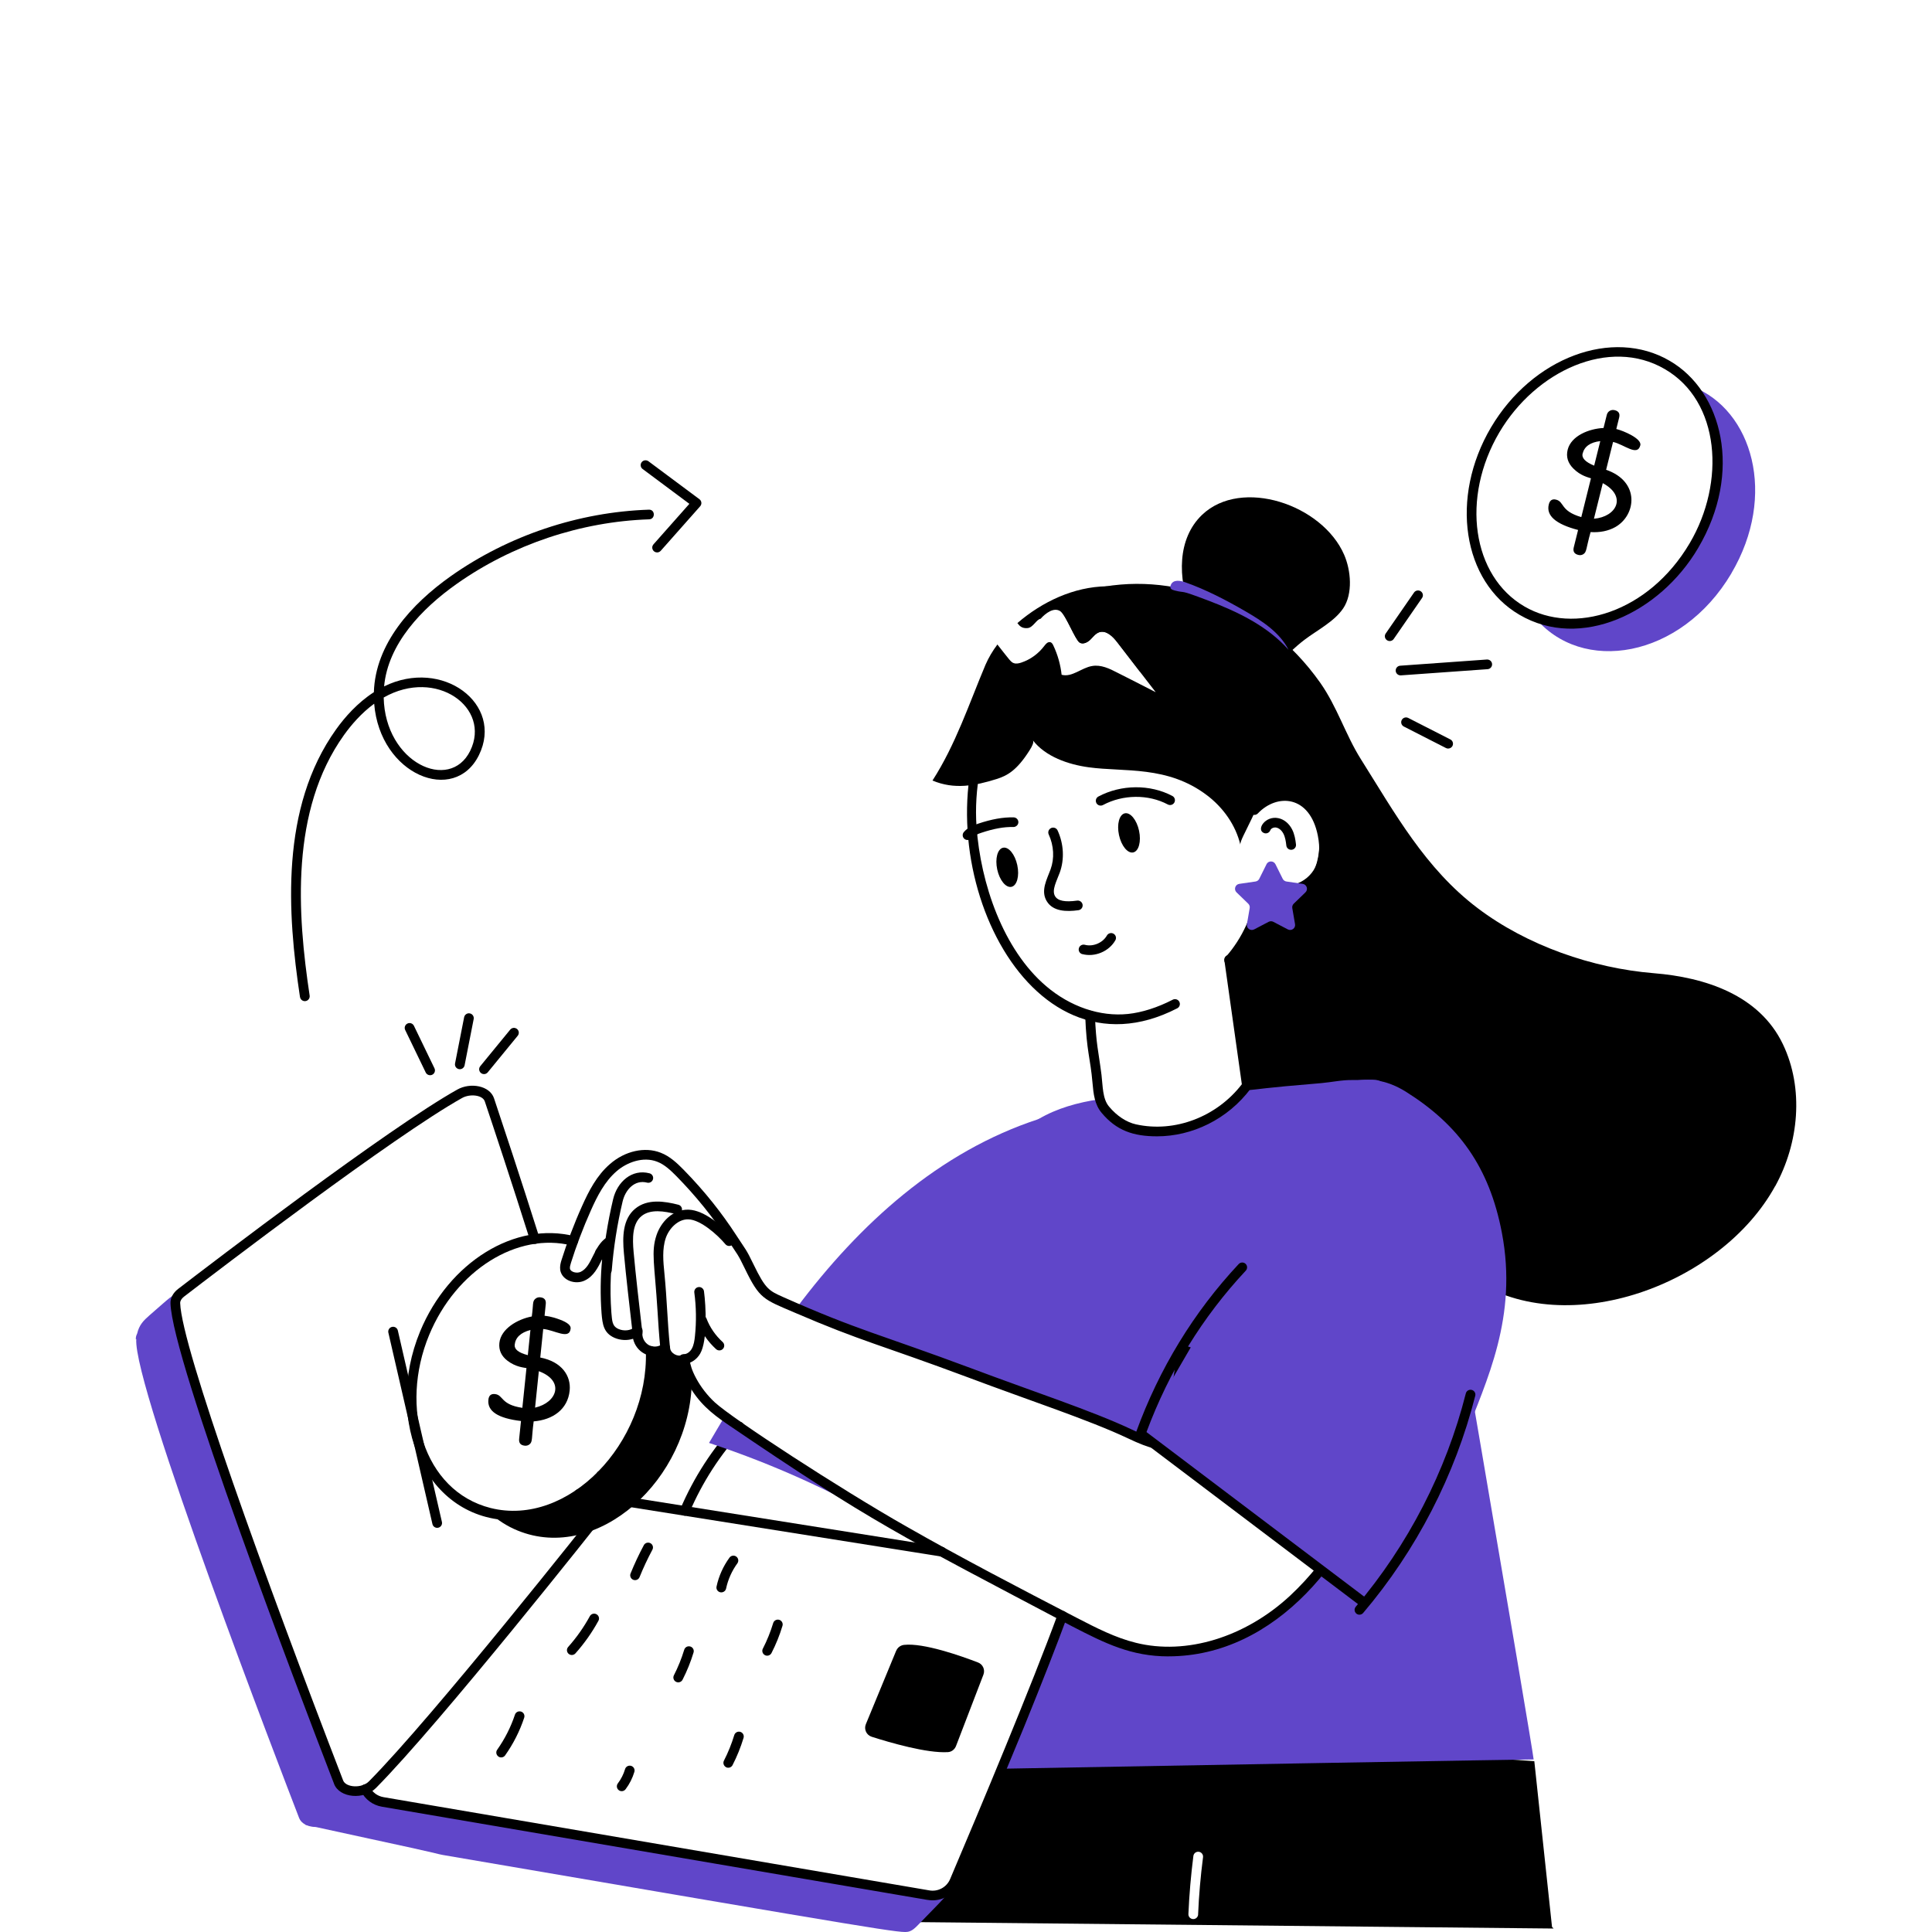 <svg width="260" height="260" viewBox="0 0 260 260" fill="none" xmlns="http://www.w3.org/2000/svg">
<g clip-path="url(#clip0_2043_1489)">
<path d="M91.9 203.927C91.57 203.785 91.412 203.404 91.554 203.074C93.372 198.808 95.886 194.929 99.024 191.542C99.268 191.278 99.684 191.262 99.948 191.501C100.213 191.745 100.233 192.156 99.989 192.42C96.952 195.701 94.525 199.453 92.763 203.582C92.621 203.917 92.235 204.064 91.905 203.927H91.9Z" fill="black"/>
<path d="M208.863 259.309L206.481 237.011L137.195 232.167C133.793 240.515 130.167 249.112 128.456 253.134C127.862 254.536 126.394 255.303 124.937 255.044L117.594 253.784L117.629 258.614L209.076 259.533C209.005 259.462 208.934 259.385 208.858 259.309H208.863ZM161.24 257.639C161.225 257.984 160.936 258.263 160.585 258.263H160.56C160.194 258.248 159.915 257.943 159.93 257.588C160.042 254.978 160.27 252.352 160.6 249.767C160.646 249.412 160.966 249.158 161.332 249.204C161.687 249.249 161.941 249.574 161.9 249.93C161.57 252.479 161.342 255.069 161.235 257.639H161.24Z" fill="black"/>
<path d="M127.897 254.023C127.664 254.952 127.222 255.252 123.54 259.06C123.185 259.426 122.799 259.807 122.301 259.944C121.301 260.203 120.245 260.01 59.571 249.63C58.769 249.488 59.759 249.6 49.613 247.421C40.269 245.38 41.188 245.603 41.066 245.542C41.188 245.146 41.427 245.156 42.768 243.78C44.113 242.424 44.281 242.064 45.703 240.078C46.332 241.099 48.1 241.262 49.166 240.779C49.593 241.648 50.425 242.323 51.507 242.506L124.937 255.049C126.054 255.247 127.171 254.84 127.897 254.028V254.023Z" fill="#6046C9"/>
<path d="M48.587 240.957C47.18 242.526 45.9 243.902 44.814 244.999C43.524 246.299 40.817 246.101 40.258 244.669C37.943 238.662 17.859 186.55 18.341 180.207L18.28 180.253V180.202C18.27 179.958 18.331 179.715 18.453 179.481C18.732 178.283 19.326 177.704 20.119 177.008C22.851 174.652 23.374 173.992 24.054 174.251C23.76 174.581 23.592 174.951 23.592 175.332C23.623 175.424 22.5 180.096 45.58 239.83C45.768 240.292 46.23 240.667 46.56 240.774C46.576 240.789 46.606 240.799 46.637 240.81C46.896 240.957 47.708 241.124 48.582 240.957H48.587Z" fill="#6046C9"/>
<path d="M44.961 240.068C39.853 226.824 23.161 183.031 22.943 175.393C22.917 174.687 23.293 173.982 23.963 173.464C28.605 169.899 52.228 151.841 61.547 146.626C63.324 145.63 65.924 146.103 66.487 147.814C67.661 151.328 70.022 158.437 72.591 166.557C72.698 166.903 72.51 167.263 72.165 167.375C71.82 167.482 71.454 167.294 71.342 166.948C68.778 158.839 66.421 151.734 65.243 148.225C64.959 147.362 63.268 147.159 62.186 147.763C52.944 152.938 29.387 170.94 24.761 174.499C24.425 174.758 24.238 175.073 24.248 175.358C24.415 181.269 35.689 212.423 46.18 239.611C46.546 240.551 48.673 240.723 49.659 239.718C58.347 230.953 79.559 204.115 80.457 202.978C80.584 202.82 80.656 202.673 80.671 202.531C80.732 202.048 80.711 200.987 80.264 198.676C80.198 198.321 80.432 197.981 80.787 197.915C81.138 197.849 81.483 198.077 81.554 198.433C81.935 200.418 82.072 201.85 81.971 202.688C81.92 203.064 81.757 203.43 81.488 203.775C80.59 204.912 59.333 231.806 50.593 240.622C49.009 242.237 45.708 241.998 44.956 240.068H44.961Z" fill="black"/>
<path d="M121.596 205.964C121.545 206.024 121.489 206.075 121.438 206.136C113.252 201.205 104.508 197.183 95.418 194.182C96.119 192.994 96.814 191.806 97.531 190.617C101.7 193.639 112.201 200.621 121.596 205.964Z" fill="#6046C9"/>
<path d="M146.941 181.842C144.437 183.864 141.984 185.941 139.572 188.073C128.578 184.092 125.887 182.965 121.088 181.355C116.375 179.776 111.729 177.998 107.174 176.043C115.705 164.648 126.4 154.969 139.765 150.602C139.765 150.602 139.775 150.602 139.775 150.592C142.096 149.83 144.478 149.246 146.905 148.865L146.941 181.842Z" fill="#6046C9"/>
<path d="M238.885 159.636C231.613 172.874 210.966 180.497 198.306 172.189C196.026 170.696 194.04 168.731 191.532 167.664C186.941 165.714 183.529 163.063 178.587 161.733C171.549 159.854 163.186 156.665 157.554 152.156C161.515 151.643 165.288 149.495 167.812 146.097C164.892 125.429 165.516 129.863 165.43 129.218C165.801 127.354 168.086 125.724 170.432 119.239C171.625 119.925 173.139 120.047 174.429 119.549C177.861 118.249 178.146 112.612 176.83 109.708C175.48 106.742 171.397 106.026 168.959 108.926C168.863 100.78 168.995 98.607 168.121 96.225C166.192 90.939 159.27 89.654 154.324 90.208C154.009 90.243 153.695 90.284 153.38 90.345C152.374 89.035 151.364 87.724 150.353 86.409C149.759 85.637 148.88 84.769 147.936 85.074C147.428 85.246 147.098 85.724 146.722 86.089C146.336 86.46 145.737 86.749 145.29 86.46C144.747 86.099 143.447 82.885 142.848 82.362C143.416 80.91 143.939 80.036 146.626 79.356C157.595 76.634 170.026 81.077 177.648 91.848C179.948 95.103 181.091 98.917 183.122 102.136C187.713 109.428 191.806 116.883 198.844 122.205C205.496 127.242 214.302 130.294 222.569 130.97C229.44 131.523 236.752 133.885 239.931 140.517C242.795 146.499 242.095 153.821 238.9 159.631L238.885 159.636Z" fill="black"/>
<path d="M206.39 236.778C206.207 236.798 209.97 236.666 134.794 238.027C136.693 233.375 140.4 224.438 142.954 217.445C146.245 219.131 149.383 220.898 152.704 221.711C160.235 223.59 168.391 220.482 174.063 215.211C179.73 209.924 183.645 202.886 185.743 195.452C186.398 193.172 173.977 188.733 173.068 188.205C168.452 185.57 164.313 183.361 159.25 181.68C159.199 181.665 159.143 181.644 159.093 181.634C158.884 183.219 158.666 184.813 158.458 186.413C158.189 188.388 158.432 192.014 157.473 193.766C156.523 195.498 152.613 193.151 150.968 192.481C136.068 186.494 144.498 190.028 129.949 184.549C129.924 175.231 130.081 165.633 133.956 157.163C135.352 154.111 137.358 152.029 139.77 150.602C139.77 150.602 139.781 150.602 139.781 150.592C142.208 149.155 145.036 148.362 148.027 147.921C148.175 148.433 148.403 148.916 148.759 149.342C149.805 150.602 151.211 151.607 152.72 151.942C158.062 153.131 163.744 151.013 167.263 146.783C170.229 146.519 169.147 146.483 177.806 145.762C179.192 145.64 180.675 145.31 182.066 145.346C185.489 145.412 185.123 144.894 186.961 146.336C188.805 147.915 189.825 150.774 191.186 152.811C191.76 153.557 192.253 154.38 192.537 155.274C192.557 155.36 206.182 234.701 206.39 236.778Z" fill="#6046C9"/>
<path d="M180.751 81.89C182.096 79.899 181.797 76.746 180.893 74.663C177.948 67.879 167.06 64.238 161.774 69.281C155.076 75.679 161.957 90.553 169.244 90.248C171.768 90.142 172.93 88.085 175.581 86.079C177.252 84.81 179.557 83.652 180.751 81.885V81.89Z" fill="black"/>
<path d="M155.715 152.922C152.537 152.922 150.256 152.161 148.251 149.759C147.306 148.637 147.154 147.21 147.027 145.757C146.727 142.269 146.229 141.598 146.042 136.688C146.026 136.327 146.311 136.028 146.671 136.012C147.042 135.992 147.337 136.276 147.352 136.637C147.504 140.562 147.814 141.354 148.235 144.65C148.418 146.148 148.357 147.865 149.256 148.926C150.282 150.16 151.597 151.028 152.862 151.308C158.112 152.476 163.759 150.282 167.121 145.915C167.111 145.859 164.76 129.218 164.76 129.162C164.76 128.365 165.963 128.248 166.07 129.126C168.462 146.727 168.649 146.052 168.33 146.478C165.201 150.663 160.397 152.922 155.71 152.922H155.715Z" fill="black"/>
<path d="M164.994 129.726C164.719 129.487 164.694 129.081 164.933 128.807C167.218 126.217 168.63 123.083 169.254 119.229C169.285 119.133 169.249 118.686 169.676 118.498C169.884 118.407 170.118 118.432 170.305 118.559C171.27 119.214 172.773 119.402 174.134 119.041C175.378 118.711 176.46 117.828 177.019 116.68C177.567 115.553 177.679 114.136 177.349 112.46C176.267 106.991 171.864 106.752 169.28 109.464C169.031 109.723 168.619 109.738 168.355 109.489C168.091 109.24 168.081 108.829 168.33 108.57C170.473 106.315 173.043 106.453 172.956 106.473C178.177 106.473 179.908 113.74 178.197 117.249C176.77 120.169 173.195 121.225 170.427 120.092C169.716 123.896 168.234 127.034 165.913 129.665C165.674 129.934 165.263 129.964 164.989 129.726H164.994Z" fill="black"/>
<path d="M132.987 95.997C133.14 95.672 133.531 95.534 133.861 95.687C134.186 95.839 134.328 96.23 134.17 96.555C132.068 100.938 131.068 106.29 131.418 111.236C131.961 118.894 134.983 127.765 140.772 132.701C144.032 135.484 148.044 136.845 151.802 136.454C153.691 136.256 155.773 135.591 157.824 134.535C158.144 134.367 158.54 134.494 158.708 134.814C158.875 135.134 158.749 135.525 158.429 135.692C137.888 146.28 123.831 115.116 132.992 96.002L132.987 95.997Z" fill="black"/>
<path d="M129.791 112.897C129.512 112.668 129.476 112.257 129.705 111.983C130.228 111.358 130.979 111.069 131.639 110.845C133.463 110.236 134.971 109.967 136.408 109.997C136.768 110.007 137.058 110.302 137.048 110.662C137.038 111.023 136.728 111.292 136.377 111.297C135.108 111.262 133.737 111.516 132.061 112.074C131.568 112.237 131.02 112.445 130.715 112.81C130.482 113.085 130.07 113.125 129.791 112.897Z" fill="black"/>
<path d="M170.675 103.497C170.036 108.255 166.735 112.932 166.923 113.684C166.293 111.048 164.637 108.717 162.479 107.062C157.137 102.979 151.323 103.924 146.509 103.258C143.741 102.878 140.709 101.831 139.003 99.633C139.176 99.851 138.917 100.42 138.521 101.029C136.825 103.69 135.555 104.386 134.103 104.843C131.188 105.752 128.43 106.28 125.49 105.041C128.608 100.201 130.406 94.727 132.62 89.471C133.031 88.517 133.58 87.597 134.225 86.734C135.86 88.811 136.048 89.116 136.423 89.238C136.754 89.36 137.119 89.273 137.444 89.167C138.673 88.76 139.755 87.963 140.532 86.932C140.725 86.678 140.979 86.379 141.273 86.414C141.298 86.404 141.324 86.414 141.359 86.424C141.563 86.485 141.674 86.694 141.761 86.882C142.345 88.121 142.72 89.456 142.868 90.807C144.274 91.188 145.539 89.862 146.971 89.629C148.159 89.421 149.317 89.974 150.383 90.533C150.47 90.578 153.567 92.137 155.532 93.153C154.476 91.802 151.043 87.338 150.337 86.424C149.743 85.653 148.865 84.784 147.92 85.089C147.413 85.262 147.082 85.739 146.707 86.105C146.321 86.475 145.721 86.765 145.275 86.475C144.675 86.079 143.421 82.733 142.69 82.255C141.837 81.681 140.725 82.504 140.034 83.276C139.491 83.337 139.029 84.464 138.287 84.525C137.556 84.586 137.231 84.281 136.916 83.85C140.283 80.955 144.503 78.98 148.916 78.899C151.165 78.853 153.435 79.254 155.725 79.99C165.232 83.047 172.092 92.533 170.66 103.502L170.675 103.497Z" fill="black"/>
<path d="M173.108 113.78C173.047 113.237 172.961 112.668 172.717 112.196C172.493 111.759 172.133 111.449 171.762 111.373C171.432 111.302 171.046 111.475 170.955 111.729C170.828 112.064 170.452 112.237 170.112 112.11C169 111.693 170.264 109.733 172.031 110.104C172.798 110.261 173.468 110.81 173.88 111.607C174.22 112.267 174.332 112.973 174.408 113.643C174.449 113.999 174.19 114.319 173.829 114.359C173.463 114.4 173.143 114.136 173.108 113.785V113.78Z" fill="black"/>
<path d="M140.858 121.266C140.015 119.849 140.898 118.33 141.381 116.995C141.919 115.522 141.828 113.811 141.132 112.298C140.98 111.973 141.127 111.587 141.457 111.434C141.787 111.287 142.173 111.429 142.325 111.754C143.163 113.577 143.265 115.644 142.615 117.437C142.203 118.564 141.503 119.793 141.985 120.605C142.356 121.235 143.326 121.428 144.951 121.2C145.306 121.149 145.641 121.398 145.692 121.753C145.743 122.109 145.494 122.439 145.139 122.489C143.519 122.718 141.696 122.672 140.863 121.271L140.858 121.266Z" fill="black"/>
<path d="M145.652 128.405C145.301 128.314 145.093 127.959 145.19 127.608C145.281 127.258 145.647 127.055 145.992 127.146C147.094 127.441 148.399 126.887 148.958 125.902C149.135 125.592 149.531 125.475 149.851 125.653C150.166 125.831 150.278 126.227 150.1 126.537C149.252 128.035 147.348 128.842 145.657 128.4L145.652 128.405Z" fill="black"/>
<path d="M152.503 114.716C153.249 114.556 153.601 113.248 153.289 111.795C152.977 110.342 152.12 109.293 151.374 109.453C150.628 109.613 150.276 110.921 150.588 112.374C150.9 113.828 151.757 114.876 152.503 114.716Z" fill="black"/>
<path d="M136.116 119.346C136.862 119.186 137.214 117.878 136.902 116.425C136.591 114.971 135.733 113.923 134.987 114.083C134.241 114.243 133.89 115.551 134.201 117.004C134.513 118.458 135.371 119.506 136.116 119.346Z" fill="black"/>
<path d="M147.549 108.073C147.377 107.758 147.499 107.362 147.813 107.194C150.876 105.559 154.786 105.528 157.772 107.118C158.092 107.285 158.208 107.682 158.041 107.996C157.868 108.311 157.477 108.433 157.152 108.26C154.542 106.869 151.119 106.9 148.433 108.337C148.113 108.509 147.717 108.387 147.544 108.073H147.549Z" fill="black"/>
<path d="M170.442 116.304L169.467 118.264C169.371 118.462 169.178 118.599 168.959 118.63L166.781 118.945C166.227 119.026 166.009 119.701 166.405 120.087L167.984 121.616C168.142 121.768 168.218 121.992 168.177 122.21L167.807 124.368C167.71 124.917 168.289 125.333 168.782 125.074L170.732 124.053C170.93 123.952 171.163 123.952 171.356 124.053L173.306 125.074C173.799 125.333 174.378 124.917 174.281 124.368L173.911 122.21C173.875 121.992 173.946 121.773 174.104 121.616L175.683 120.087C176.084 119.701 175.861 119.026 175.307 118.945L173.129 118.63C172.91 118.599 172.717 118.462 172.621 118.264L171.646 116.304C171.397 115.806 170.686 115.806 170.437 116.304H170.442Z" fill="#6046C9"/>
<path d="M124.825 255.683L51.401 243.14C50.172 242.932 49.121 242.155 48.593 241.053C48.435 240.728 48.572 240.342 48.902 240.185C49.227 240.028 49.618 240.165 49.776 240.49C50.126 241.221 50.801 241.714 51.624 241.856L125.059 254.399C126.207 254.607 127.39 253.998 127.862 252.88C131.859 243.491 138.902 226.647 142.35 217.222C142.472 216.887 142.853 216.709 143.188 216.831C143.528 216.953 143.706 217.328 143.579 217.664C142.304 221.152 140.309 226.251 137.81 232.405C129.279 252.956 129.167 253.596 128.395 254.449C127.527 255.424 126.171 255.917 124.836 255.678L124.825 255.683Z" fill="black"/>
<path d="M126.618 209.462L77.792 201.703C77.436 201.647 77.192 201.312 77.248 200.957C77.304 200.601 77.639 200.357 78 200.418L126.826 208.178C127.181 208.234 127.425 208.569 127.369 208.924C127.313 209.28 126.978 209.518 126.618 209.462Z" fill="black"/>
<path d="M80.676 201.647C80.636 200.936 80.499 199.936 80.265 198.666C80.199 198.311 80.438 197.976 80.793 197.91C81.143 197.844 81.489 198.082 81.555 198.433C81.799 199.773 81.941 200.799 81.981 201.571C82.002 201.932 81.722 202.236 81.362 202.257C80.976 202.272 80.692 201.982 80.671 201.642L80.676 201.647Z" fill="black"/>
<path d="M93.107 185.798C92.894 199.164 80.391 210.356 69.671 205.979C68.25 205.4 66.975 204.572 65.873 203.567C76.634 206.258 87.953 194.72 87.582 181.797C88.247 181.944 88.968 181.807 89.512 181.39C89.557 182.594 91.081 183.452 92.122 182.888C92.234 183.858 92.604 184.859 93.107 185.793V185.798Z" fill="black"/>
<path d="M69.025 204.603C57.335 204.603 51.536 191.262 56.538 179.176C60.397 169.843 69.325 164.333 77.302 166.364C77.653 166.456 77.861 166.806 77.775 167.156C77.683 167.507 77.323 167.715 76.978 167.624C69.624 165.755 61.362 170.935 57.747 179.674C53.74 189.353 56.929 200.642 66.029 202.942C76.419 205.542 87.286 194.258 86.92 181.822C86.91 181.462 87.195 181.162 87.555 181.152C87.895 181.126 88.22 181.426 88.231 181.781C88.576 193.608 79.339 204.603 69.025 204.603Z" fill="black"/>
<path d="M81.722 169.858C81.351 169.858 81.315 169.64 80.422 169.107C80.112 168.919 80.015 168.523 80.203 168.213C80.391 167.908 80.792 167.807 81.102 167.994C81.432 168.192 81.778 168.431 82.123 168.695C82.407 168.914 82.463 169.325 82.24 169.609C82.113 169.777 81.915 169.863 81.722 169.863V169.858Z" fill="black"/>
<path d="M73.449 175.474L73.286 177.069C73.53 177.115 74.109 177.12 75.374 177.597C76.364 177.973 76.841 178.369 76.795 178.79C76.633 180.37 74.627 178.978 73.104 178.851L72.707 182.69C75.607 183.249 76.867 185.163 76.663 187.144C76.404 189.678 74.383 191.074 71.819 191.283C71.514 193.618 71.702 194.02 71.255 194.375C71.077 194.517 70.864 194.578 70.615 194.553C70.057 194.497 69.808 194.192 69.864 193.639L70.113 191.232C67.025 190.871 65.563 189.922 65.725 188.373C65.781 187.809 66.076 187.55 66.599 187.606C67.772 187.723 67.33 189.028 70.295 189.46L70.849 184.112C70.57 184.041 69.442 184.001 68.3 183.127C67.472 182.497 67.106 181.7 67.203 180.735C67.401 178.816 69.656 177.531 71.565 177.165C71.799 175.5 71.616 175.124 72.068 174.768C72.251 174.621 72.469 174.56 72.713 174.586C73.256 174.642 73.5 174.936 73.449 175.469V175.474ZM71.032 182.37L71.382 178.983C70.072 179.329 69.366 179.994 69.264 180.979C69.204 181.588 69.793 182.051 71.032 182.37ZM72.514 184.529L72.007 189.434C74.988 188.754 76.029 185.834 72.514 184.529Z" fill="black"/>
<path d="M233.009 77.152C226.219 88.638 212.823 90.842 206.455 82.976C213.671 85.896 222.954 81.91 227.951 73.43C232.369 65.95 232.089 57.281 227.758 52.025C235.827 55.158 239.199 66.65 233.004 77.147L233.009 77.152Z" fill="#6046C9"/>
<path d="M204.487 82.738C196.814 78.269 195.087 66.96 200.648 57.525C206.218 48.1 216.999 44.073 224.682 48.547C231.782 52.65 234.57 63.512 228.522 73.76C223.342 82.545 212.688 87.542 204.487 82.738ZM201.78 58.18C196.585 66.996 198.098 77.507 205.152 81.615C211.784 85.495 221.869 82.469 227.394 73.099C232.213 64.939 231.528 53.995 224.027 49.664C216.578 45.327 206.681 49.892 201.78 58.18Z" fill="black"/>
<path d="M217.902 56.179L217.516 57.733L217.552 57.743C218.456 57.967 220.969 59.018 220.746 59.927C220.36 61.476 218.582 59.815 217.079 59.475L216.145 63.222C220.756 64.807 220.187 69.347 217.379 70.931C216.44 71.454 215.332 71.683 214.053 71.606C213.418 73.887 213.55 74.298 213.057 74.592C212.859 74.709 212.641 74.74 212.402 74.679C211.859 74.547 211.656 74.207 211.788 73.668L212.372 71.322C209.366 70.54 208.05 69.392 208.431 67.879C208.568 67.326 208.893 67.112 209.406 67.239C210.544 67.519 209.94 68.753 212.804 69.591L214.104 64.37C213.824 64.258 212.722 64.06 211.722 63.04C210.986 62.298 210.737 61.46 210.97 60.521C211.438 58.652 213.84 57.687 215.795 57.596L216.236 55.829C216.358 55.341 216.82 55.082 217.298 55.199C217.831 55.331 218.029 55.656 217.902 56.179ZM214.535 62.669L215.358 59.363C214.012 59.521 213.22 60.084 212.981 61.044C212.834 61.638 213.352 62.181 214.535 62.664V62.669ZM215.698 65.02L214.505 69.809C217.552 69.555 218.994 66.808 215.698 65.02Z" fill="black"/>
<path d="M157.249 222.909C152.242 222.909 148.713 221.152 144.285 218.867C120.981 206.563 117.36 204.907 97.784 191.593C95.778 190.211 93.971 188.784 92.528 186.103C92.087 185.286 91.777 184.483 91.599 183.711C90.619 183.803 89.563 183.224 89.101 182.34C87.44 182.914 85.617 181.985 85.195 180.167C84.408 180.421 83.51 180.385 82.702 180.04C81.224 179.39 81.082 178.212 80.955 176.749C80.772 174.291 80.803 171.839 81.037 169.437C80.478 170.584 79.894 171.747 78.721 172.311C77.467 172.941 75.628 172.346 75.39 170.904C75.329 170.386 75.445 169.939 75.578 169.533C76.258 167.36 77.243 164.719 78.31 162.353C79.224 160.296 80.31 158.184 82.083 156.655C84.099 154.888 86.78 154.289 88.908 155.127C90.131 155.594 91.106 156.513 91.995 157.417C94.915 160.403 97.154 163.272 99.069 166.212C100.404 168.269 100.384 168.035 101.415 170.173C103.025 173.494 103.492 173.702 105.376 174.545C115.553 179.07 118.33 179.517 130.777 184.163C138.658 187.134 147.088 189.896 152.344 192.395C153.659 193.019 156.406 194.325 156.883 193.451C157.757 191.862 157.523 188.332 157.797 186.321C158.513 181.462 158.3 181.396 158.696 181.106C158.95 180.923 159.189 180.969 159.443 181.055C164.77 182.823 169.076 185.179 173.387 187.637C173.535 187.723 174.261 188.018 175.033 188.332C182.64 191.44 186.936 193.629 186.367 195.625C182.467 209.452 171.712 222.904 157.244 222.904L157.249 222.909ZM92.422 182.315C93.056 182.64 92.462 183.229 93.686 185.489C94.316 186.662 95.21 187.814 96.2 188.728C98.642 190.968 113.008 200.327 121.926 205.4C129.634 209.798 136.921 213.576 144.975 217.755C147.499 219.06 150.109 220.406 152.867 221.081C159.641 222.772 167.588 220.34 173.621 214.734C178.958 209.752 182.934 203.023 185.118 195.279C185.321 193.71 173.342 189.119 172.742 188.769C168.66 186.438 164.577 184.204 159.646 182.498C159.163 186.474 159.082 185.951 158.96 188.673C158.671 195.294 157.813 196.427 151.795 193.568C146.549 191.085 138.506 188.464 130.325 185.382C118.371 180.918 116.091 180.583 106.92 176.637C102.73 174.845 102.222 174.809 100.247 170.737C99.252 168.68 99.323 168.975 97.982 166.918C95.88 163.683 93.564 160.875 91.071 158.326C90.248 157.493 89.431 156.716 88.445 156.34C86.531 155.584 84.312 156.447 82.961 157.635C81.382 159.001 80.376 160.961 79.523 162.881C78.477 165.212 77.512 167.786 76.842 169.929C76.74 170.249 76.674 170.503 76.7 170.727C76.776 171.178 77.619 171.417 78.157 171.153C79.721 170.402 79.833 167.72 81.646 166.537C82.118 166.227 82.738 166.618 82.656 167.172C82.21 170.214 82.022 173.205 82.276 176.653C82.387 177.739 82.347 178.461 83.24 178.852C83.962 179.161 84.82 179.075 85.368 178.638C85.861 178.237 86.648 178.567 86.45 179.38C86.379 180.131 86.886 180.989 87.73 181.172C88.227 181.284 88.745 181.172 89.121 180.888C89.537 180.568 90.157 180.847 90.177 181.38C90.203 182.096 91.203 182.665 91.817 182.335C91.914 182.284 92.239 182.228 92.432 182.33L92.422 182.315Z" fill="black"/>
<path d="M91.325 182.858C91.34 182.498 91.681 182.234 92.011 182.239C92.453 182.254 92.874 181.893 93.087 181.523C93.377 181.02 93.468 180.37 93.524 179.796C93.727 177.851 93.697 175.881 93.438 173.941C93.392 173.585 93.641 173.255 94.001 173.21C94.352 173.159 94.687 173.413 94.738 173.768C95.007 175.779 95.235 180.421 94.225 182.168C93.311 183.747 91.274 183.94 91.325 182.853V182.858Z" fill="black"/>
<path d="M88.867 181.462C88.684 179.598 88.582 177.983 88.486 176.424C88.1 170.143 87.582 168.472 88.364 166.182C88.938 164.501 90.502 162.713 92.691 162.795C94.778 162.861 97.296 165.019 98.632 166.613C98.861 166.888 98.825 167.299 98.546 167.527C98.266 167.756 97.855 167.72 97.621 167.441C96.55 166.161 94.275 164.145 92.645 164.095C91.243 164.049 90.04 165.323 89.598 166.603C89.09 168.091 89.258 169.807 89.41 171.326C89.776 175.038 89.796 177.648 90.162 181.335C90.197 181.69 89.933 182.01 89.573 182.046C89.217 182.081 88.892 181.822 88.856 181.462H88.867Z" fill="black"/>
<path d="M85.139 179.461C84.738 175.967 84.246 171.767 83.961 168.629C83.763 166.466 83.788 164.064 85.474 162.667C87.135 161.286 89.456 161.657 91.294 162.129C91.644 162.221 91.853 162.576 91.761 162.921C91.67 163.272 91.314 163.475 90.964 163.389C89.43 162.992 87.516 162.667 86.317 163.668C85.099 164.678 85.094 166.593 85.271 168.517C85.546 171.549 85.987 175.322 86.444 179.319C86.485 179.674 86.226 179.999 85.865 180.04C85.52 180.08 85.185 179.832 85.139 179.466V179.461Z" fill="black"/>
<path d="M81.615 171.569C81.255 171.539 80.986 171.229 81.016 170.869C81.27 167.69 81.773 164.501 82.509 161.393C83.062 159.047 85.038 157.275 87.409 157.899C87.76 157.991 87.968 158.346 87.877 158.691C87.785 159.042 87.425 159.245 87.079 159.153C85.419 158.722 84.165 160.093 83.789 161.687C83.068 164.729 82.575 167.852 82.326 170.97C82.301 171.316 81.996 171.595 81.62 171.564L81.615 171.569Z" fill="black"/>
<path d="M96.367 181.563C95.245 180.537 94.376 179.273 93.858 177.907C93.731 177.572 93.904 177.196 94.239 177.069C94.579 176.942 94.955 177.115 95.082 177.45C95.529 178.628 96.28 179.72 97.25 180.603C97.519 180.847 97.535 181.259 97.291 181.523C97.047 181.787 96.631 181.802 96.367 181.563Z" fill="black"/>
<path d="M180.924 145.722C183.981 144.919 186.545 145.244 189.272 146.966C196.214 151.343 200.424 156.975 202.12 165.917C204.278 177.262 200.073 185.742 197.062 193.568C193.98 201.581 188.384 208.822 183.575 215.952C183.524 216.023 164.796 201.246 163.074 199.717L153.68 193.09C154.665 190.465 156.031 188.007 157.661 185.773L180.924 145.722Z" fill="#6046C9"/>
<path d="M182.899 215.983L153.111 193.466C152.882 193.294 152.796 192.994 152.892 192.73C156.005 184.183 160.647 176.576 166.695 170.112C166.944 169.848 167.355 169.833 167.619 170.076C167.883 170.32 167.898 170.732 167.655 170.996C161.835 177.216 157.341 184.524 154.289 192.72L183.691 214.947C183.981 215.165 184.037 215.571 183.818 215.856C183.6 216.14 183.189 216.196 182.899 215.978V215.983Z" fill="black"/>
<path d="M65.136 144.549C64.593 144.549 64.278 143.914 64.628 143.487L68.66 138.567C68.889 138.287 69.3 138.247 69.579 138.475C69.859 138.704 69.899 139.11 69.671 139.389L65.639 144.31C65.512 144.467 65.324 144.549 65.131 144.549H65.136Z" fill="black"/>
<path d="M61.756 143.878C61.4 143.807 61.172 143.467 61.238 143.117L62.462 136.891C62.533 136.54 62.883 136.307 63.228 136.378C63.584 136.449 63.812 136.789 63.746 137.14L62.523 143.365C62.452 143.726 62.096 143.949 61.756 143.878Z" fill="black"/>
<path d="M57.291 144.33L54.528 138.612C54.371 138.287 54.508 137.901 54.833 137.744C55.158 137.587 55.549 137.724 55.706 138.049L58.469 143.767C58.626 144.092 58.489 144.478 58.164 144.635C57.844 144.787 57.448 144.655 57.291 144.33Z" fill="black"/>
<path d="M67.066 236.376C66.771 236.168 66.7 235.762 66.909 235.473C67.934 234.02 68.742 232.431 69.3 230.75C69.412 230.41 69.783 230.227 70.128 230.339C70.473 230.45 70.656 230.821 70.544 231.161C69.945 232.969 69.082 234.67 67.98 236.229C67.772 236.524 67.361 236.595 67.066 236.387V236.376Z" fill="black"/>
<path d="M76.516 222.559C76.247 222.32 76.222 221.909 76.461 221.64C77.588 220.375 78.568 218.984 79.38 217.496C79.553 217.181 79.949 217.064 80.269 217.237C80.589 217.41 80.706 217.801 80.533 218.121C79.675 219.69 78.634 221.167 77.441 222.503C77.202 222.772 76.786 222.797 76.516 222.559Z" fill="black"/>
<path d="M85.222 212.601C84.887 212.469 84.724 212.088 84.856 211.758C85.379 210.468 85.979 209.183 86.644 207.944C86.811 207.629 87.208 207.507 87.528 207.675C87.847 207.842 87.969 208.239 87.797 208.553C87.157 209.752 86.573 210.991 86.07 212.24C85.938 212.575 85.552 212.733 85.217 212.601H85.222Z" fill="black"/>
<path d="M83.275 240.916C82.985 240.698 82.93 240.292 83.143 240.007C83.585 239.423 83.909 238.778 84.118 238.083C84.219 237.737 84.585 237.539 84.93 237.641C85.275 237.742 85.474 238.103 85.372 238.448C85.118 239.296 84.722 240.083 84.189 240.789C83.971 241.074 83.564 241.135 83.27 240.916H83.275Z" fill="black"/>
<path d="M90.978 226.332C90.658 226.169 90.526 225.778 90.689 225.458C91.252 224.357 91.72 223.199 92.08 222.016C92.182 221.67 92.542 221.477 92.898 221.579C93.243 221.68 93.441 222.046 93.335 222.386C92.954 223.646 92.456 224.875 91.857 226.048C91.689 226.373 91.293 226.494 90.978 226.332Z" fill="black"/>
<path d="M102.945 222.742C102.625 222.579 102.493 222.188 102.661 221.868C103.225 220.771 103.692 219.613 104.052 218.425C104.154 218.08 104.525 217.887 104.865 217.988C105.21 218.09 105.408 218.456 105.301 218.801C104.921 220.065 104.423 221.294 103.824 222.462C103.661 222.777 103.27 222.909 102.945 222.747V222.742Z" fill="black"/>
<path d="M97.713 237.819C97.393 237.656 97.261 237.265 97.423 236.945C97.987 235.848 98.454 234.685 98.815 233.502C98.916 233.157 99.287 232.964 99.627 233.065C99.972 233.167 100.17 233.533 100.064 233.878C99.683 235.137 99.185 236.371 98.586 237.539C98.418 237.864 98.022 237.986 97.708 237.824L97.713 237.819Z" fill="black"/>
<path d="M96.932 214.282C96.576 214.205 96.353 213.86 96.429 213.51C96.724 212.118 97.328 210.773 98.171 209.62C98.384 209.33 98.79 209.264 99.085 209.478C99.379 209.691 99.44 210.097 99.232 210.387C98.496 211.392 97.973 212.565 97.714 213.779C97.643 214.119 97.302 214.353 96.937 214.282H96.932Z" fill="black"/>
<path d="M40.371 134.179C38.675 122.946 37.69 108.702 45.221 98.17C46.394 96.525 48.1 94.58 50.314 93.153C50.517 86.643 55.337 81.301 60.689 77.522C68.403 72.079 77.858 68.905 87.314 68.59C88.192 68.549 88.217 69.86 87.359 69.89C78.158 70.195 68.956 73.282 61.451 78.584C56.743 81.91 52.224 86.643 51.69 92.371C59.556 88.491 67.834 94.748 64.452 101.623C61.161 108.306 51.137 104.33 50.355 94.702C48.628 95.966 47.267 97.556 46.292 98.917C39.036 109.068 40.011 122.987 41.671 133.981C41.722 134.337 41.478 134.667 41.123 134.722C40.767 134.778 40.432 134.535 40.376 134.174L40.371 134.179ZM51.635 93.869C51.817 102.679 60.521 106.63 63.274 101.049C66.133 95.24 58.714 89.837 51.635 93.869Z" fill="black"/>
<path d="M88.43 74.344C87.871 74.344 87.567 73.683 87.937 73.262L92.772 67.803L86.48 63.116C86.19 62.903 86.135 62.491 86.348 62.207C86.561 61.917 86.978 61.862 87.267 62.075L94.127 67.183C94.432 67.412 94.478 67.849 94.224 68.133L88.922 74.12C88.79 74.267 88.613 74.344 88.43 74.344Z" fill="black"/>
<path d="M162.49 80.778C166.522 82.306 170.554 84.231 173.408 87.445C172.215 85.104 169.874 83.581 167.589 82.255C164.999 80.757 162.338 79.366 159.514 78.365C158.885 78.142 157.884 77.924 157.559 78.726C157.361 79.213 157.671 79.366 158.103 79.472C159.738 79.879 158.458 79.249 162.485 80.778H162.49Z" fill="#6046C9"/>
<path d="M186.652 86.155C186.353 85.952 186.276 85.546 186.485 85.251L190.293 79.742C190.496 79.447 190.903 79.371 191.202 79.574C191.502 79.777 191.578 80.183 191.37 80.478L187.561 85.988C187.353 86.287 186.947 86.358 186.652 86.155Z" fill="black"/>
<path d="M187.828 90.284C187.802 89.923 188.072 89.613 188.432 89.588L200.097 88.755C200.457 88.735 200.772 88.999 200.797 89.359C200.823 89.72 200.554 90.03 200.193 90.055L188.529 90.888C188.178 90.913 187.853 90.649 187.828 90.284Z" fill="black"/>
<path d="M194.584 100.663L188.922 97.774C188.602 97.612 188.475 97.215 188.637 96.901C188.8 96.581 189.196 96.454 189.521 96.621L195.183 99.511C195.503 99.673 195.63 100.064 195.467 100.384C195.3 100.704 194.904 100.826 194.584 100.663Z" fill="black"/>
<path d="M182.949 217.303C182.395 217.303 182.09 216.658 182.446 216.232C189.479 207.954 194.603 198.021 197.264 187.52C197.35 187.169 197.706 186.961 198.056 187.048C198.406 187.134 198.62 187.489 198.533 187.835C195.822 198.529 190.606 208.64 183.446 217.069C183.314 217.222 183.131 217.298 182.943 217.298L182.949 217.303Z" fill="black"/>
<path d="M58.196 205.105L52.265 179.344C52.184 178.994 52.407 178.643 52.757 178.567C53.103 178.486 53.458 178.704 53.539 179.055L59.471 204.816C59.552 205.166 59.328 205.517 58.978 205.593C58.638 205.674 58.277 205.461 58.196 205.105Z" fill="black"/>
<path d="M120.606 222.142L116.523 232.035C116.239 232.72 116.599 233.497 117.31 233.726C119.692 234.487 124.755 235.975 127.573 235.792C128.061 235.762 128.477 235.432 128.655 234.975L132.347 225.362C132.596 224.707 132.271 223.976 131.615 223.727C129.33 222.848 124.303 221.071 121.672 221.36C121.2 221.411 120.789 221.711 120.611 222.147L120.606 222.142Z" fill="black"/>
</g>
<defs>
<clipPath id="clip0_2043_1489">
<rect width="260" height="260" fill="white"/>
</clipPath>
</defs>
</svg>
